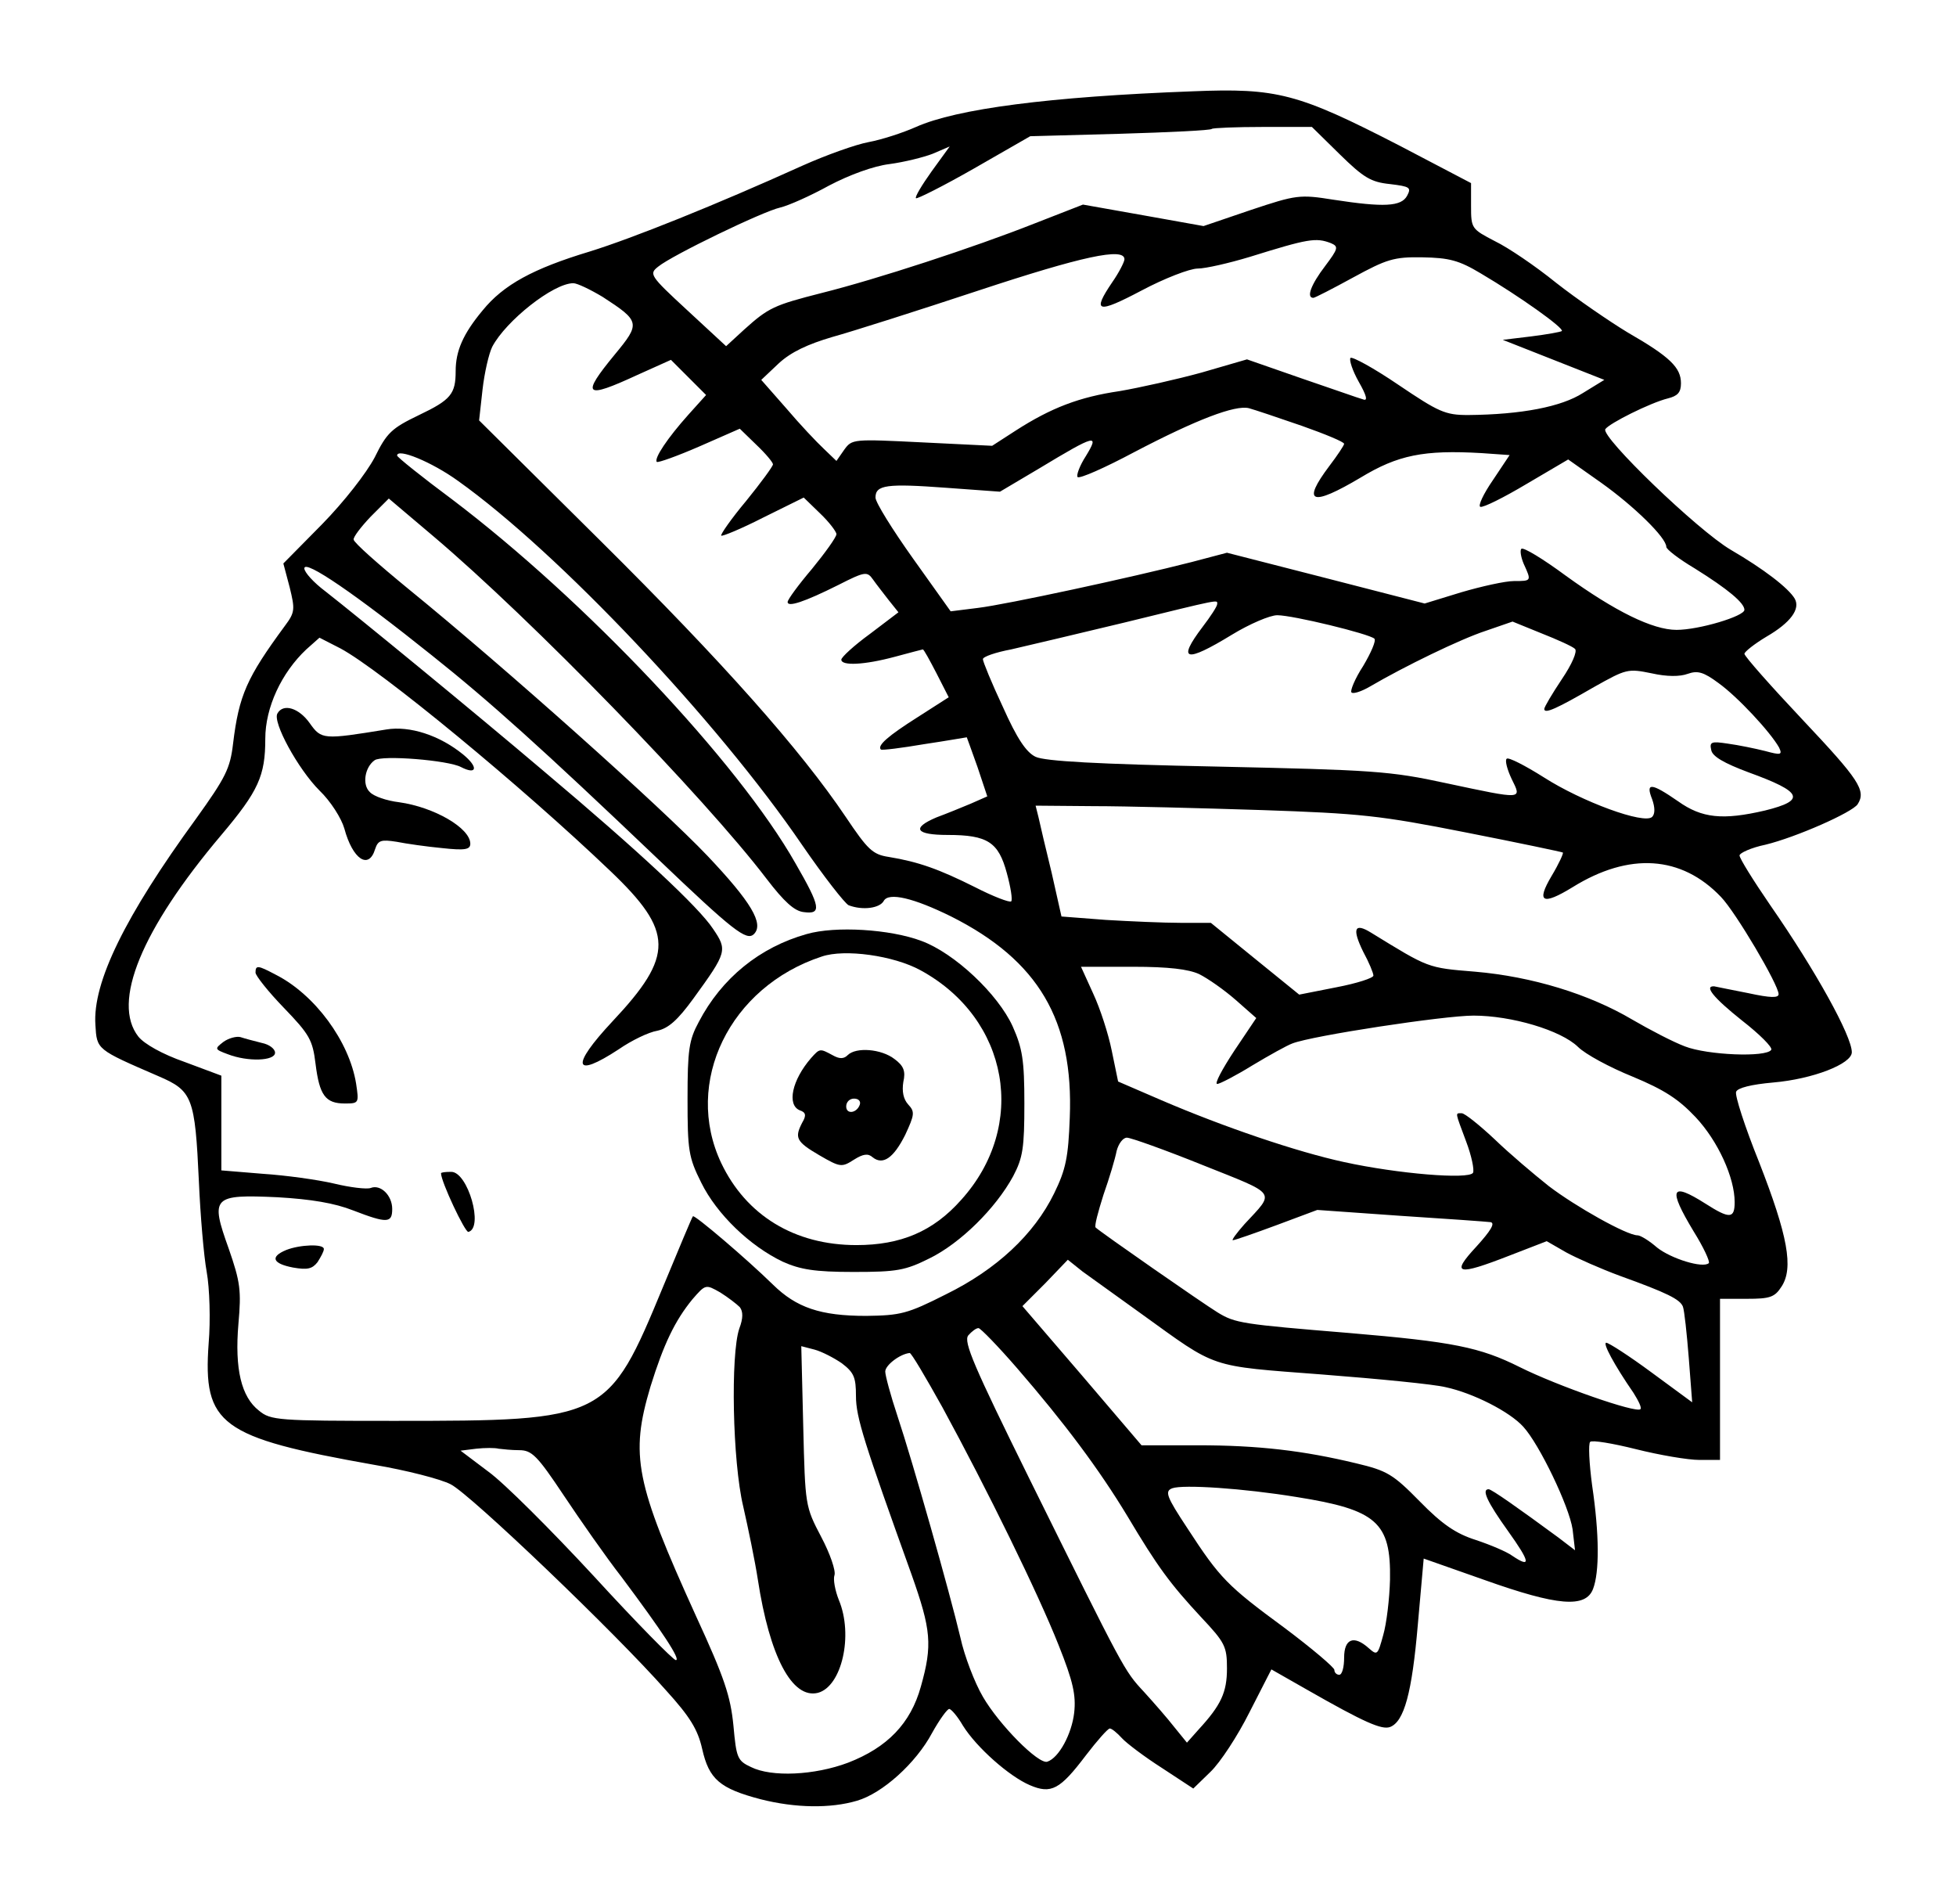 <?xml version="1.0" encoding="UTF-8" standalone="yes"?>
<svg version="1.0" xmlns="http://www.w3.org/2000/svg" width="300pt" height="292pt" viewBox="0 0 400 390" preserveAspectRatio="xMidYMid meet">
  <g transform="translate(0,390) scale(0.1,-0.1)" fill="#000000" stroke="none">
    <path d="M2440 3713 c-295 -11 -484 -36 -567 -73 -27 -12 -70 -26 -97 -31 -27
-5 -88 -27 -135 -48 -179 -81 -349 -149 -436 -176 -116 -35 -177 -68 -220
-121 -40 -48 -55 -83 -55 -124 0 -47 -10 -59 -75 -90 -56 -27 -66 -36 -91 -87
-17 -32 -62 -90 -108 -137 l-79 -80 13 -49 c11 -45 11 -51 -10 -79 -78 -106
-94 -142 -106 -241 -6 -51 -15 -69 -76 -154 -145 -199 -212 -335 -206 -422 3
-51 2 -50 129 -105 70 -30 75 -43 83 -216 3 -69 10 -152 16 -185 6 -33 8 -99
4 -146 -12 -167 23 -193 339 -249 65 -11 136 -29 157 -40 41 -21 337 -304 441
-422 49 -54 65 -80 74 -120 14 -62 36 -81 120 -103 71 -18 143 -19 197 -3 52
15 121 77 154 139 15 27 31 49 35 49 4 0 17 -15 28 -34 28 -45 95 -104 137
-122 44 -19 62 -9 115 61 23 30 45 55 49 55 4 0 15 -9 25 -20 9 -10 46 -38 82
-61 l64 -42 35 34 c20 19 56 74 80 122 l45 88 72 -41 c119 -68 154 -83 171
-77 29 11 45 70 57 210 l12 135 125 -44 c149 -53 207 -58 222 -18 13 34 13
111 -2 212 -6 45 -8 85 -4 89 4 4 46 -3 94 -15 48 -12 106 -22 130 -22 l42 0
0 165 0 165 55 0 c47 0 57 3 71 25 25 38 13 104 -46 255 -29 72 -50 137 -47
144 3 8 31 15 76 19 81 7 161 38 161 62 0 33 -74 167 -167 301 -35 51 -63 96
-63 102 0 5 24 16 53 22 62 15 178 66 189 83 18 28 2 51 -112 172 -66 70 -120
131 -120 136 0 4 20 20 45 35 50 29 70 57 58 78 -13 22 -64 61 -131 100 -68
40 -266 231 -257 247 8 12 92 54 128 63 20 5 27 12 27 31 0 32 -22 54 -109
104 -38 23 -105 69 -147 102 -42 34 -98 72 -125 85 -48 25 -49 26 -49 72 l0
47 -147 77 c-208 107 -250 118 -423 111z m301 -129 c49 -48 64 -57 103 -61 41
-5 44 -7 35 -24 -12 -22 -47 -24 -151 -8 -69 11 -76 10 -169 -21 l-97 -33
-123 22 -124 22 -100 -39 c-124 -49 -323 -114 -435 -142 -98 -25 -109 -30
-159 -75 l-37 -34 -80 74 c-77 71 -78 74 -59 89 28 23 214 113 250 121 17 4
62 24 100 45 42 22 91 40 124 44 30 4 70 14 88 21 l35 15 -37 -51 c-20 -28
-35 -53 -32 -55 2 -2 56 25 119 61 l115 66 184 5 c101 3 186 7 188 10 2 2 50
4 105 4 l100 0 57 -56z m-18 -182 c16 -7 15 -11 -12 -47 -29 -38 -39 -65 -24
-65 3 0 40 19 82 42 68 37 83 42 141 41 55 -1 75 -6 120 -33 78 -46 171 -112
166 -118 -3 -2 -31 -7 -63 -11 l-58 -7 104 -41 104 -41 -44 -27 c-44 -28 -125
-44 -235 -45 -47 0 -60 6 -143 62 -50 34 -94 58 -98 55 -3 -4 4 -26 17 -49 16
-28 19 -40 9 -36 -8 2 -64 22 -126 43 l-112 39 -93 -27 c-51 -14 -127 -31
-168 -38 -82 -12 -140 -34 -213 -81 l-48 -31 -143 7 c-142 7 -144 7 -160 -15
l-16 -23 -26 25 c-14 13 -49 50 -77 83 l-51 58 36 34 c25 23 59 39 110 54 40
11 175 54 299 95 212 70 299 89 299 64 0 -5 -11 -27 -25 -47 -42 -62 -31 -65
60 -17 47 25 99 45 115 45 16 0 64 11 107 24 119 37 135 40 166 28z m-1492
-110 c77 -50 78 -54 25 -118 -70 -85 -62 -92 46 -42 l69 31 36 -36 36 -36 -36
-40 c-43 -48 -71 -90 -65 -97 3 -2 42 12 88 32 l82 36 34 -33 c19 -18 34 -36
34 -40 0 -4 -25 -38 -55 -75 -31 -37 -53 -69 -51 -71 2 -2 41 14 86 37 l83 41
33 -32 c19 -18 34 -38 34 -43 0 -6 -23 -38 -50 -71 -28 -33 -50 -63 -50 -68 0
-11 34 0 104 35 55 28 59 28 71 11 7 -10 22 -29 32 -42 l20 -25 -58 -44 c-33
-24 -59 -48 -59 -53 0 -13 47 -11 110 6 30 8 56 15 57 15 2 0 14 -22 28 -49
l25 -49 -64 -41 c-60 -38 -83 -58 -75 -66 2 -2 42 3 89 11 47 7 86 14 87 14 0
0 10 -27 22 -61 l20 -60 -34 -15 c-19 -8 -51 -21 -70 -28 -52 -22 -43 -36 23
-36 82 0 104 -15 121 -78 8 -29 12 -55 9 -58 -3 -3 -37 10 -74 29 -74 37 -116
52 -177 62 -33 5 -43 15 -88 82 -93 138 -251 316 -502 565 l-249 247 7 63 c4
35 13 74 20 88 28 53 125 130 166 130 8 0 35 -13 60 -28z m1432 -264 c48 -17
87 -33 87 -37 0 -3 -14 -24 -30 -45 -58 -77 -37 -84 64 -24 76 46 129 57 248
50 l57 -4 -34 -51 c-20 -29 -31 -53 -26 -55 6 -2 48 19 95 47 l85 50 68 -48
c66 -47 133 -112 133 -131 0 -5 26 -25 58 -44 69 -43 102 -71 102 -85 0 -13
-93 -41 -139 -41 -49 0 -126 38 -227 111 -46 34 -87 59 -91 55 -3 -3 -1 -17 5
-31 16 -35 16 -35 -20 -35 -18 0 -67 -11 -108 -23 l-75 -23 -202 52 -203 52
-72 -19 c-125 -32 -380 -87 -438 -94 l-56 -7 -77 108 c-42 59 -77 115 -77 125
0 26 23 29 145 20 l110 -8 81 48 c116 70 123 71 95 25 -13 -20 -20 -40 -17
-43 4 -4 56 19 116 51 128 67 207 97 235 90 11 -3 59 -19 108 -36z m-1728
-113 c205 -146 531 -491 705 -746 44 -64 87 -119 95 -123 29 -11 64 -6 72 9
10 18 61 6 138 -32 179 -90 251 -213 243 -412 -3 -81 -8 -106 -32 -155 -41
-84 -118 -156 -222 -207 -79 -40 -93 -43 -163 -44 -94 0 -143 17 -191 64 -53
52 -161 144 -164 140 -2 -2 -29 -67 -61 -144 -113 -273 -117 -275 -551 -275
-238 0 -253 1 -277 21 -36 28 -50 85 -42 178 6 68 4 85 -20 154 -38 106 -33
111 100 105 69 -4 117 -12 155 -27 70 -27 80 -26 80 3 0 28 -24 51 -44 43 -8
-3 -42 1 -75 9 -34 8 -100 17 -146 20 l-85 7 0 97 0 97 -75 28 c-46 16 -83 37
-95 52 -55 70 6 219 170 413 76 90 90 121 90 197 0 64 33 135 84 183 l27 24
43 -22 c82 -44 371 -282 553 -456 130 -124 131 -173 4 -308 -86 -92 -80 -118
13 -57 26 18 61 35 79 38 23 5 42 22 74 66 69 95 70 99 40 143 -29 44 -151
158 -347 323 -145 123 -378 314 -447 368 -24 18 -43 39 -43 47 0 19 105 -53
261 -178 118 -94 225 -190 462 -416 155 -148 183 -170 198 -155 21 21 -6 66
-95 160 -94 99 -414 385 -613 547 -61 50 -112 95 -112 101 -1 5 15 26 35 47
l37 37 91 -77 c201 -170 555 -534 683 -702 36 -47 57 -66 76 -68 37 -5 35 10
-17 100 -118 208 -431 539 -703 745 -62 46 -113 87 -113 90 0 16 71 -13 125
-52z m1555 -252 c0 -5 -14 -26 -30 -47 -53 -70 -35 -74 60 -16 36 22 78 40 93
40 32 0 188 -38 199 -48 4 -4 -7 -29 -23 -56 -17 -26 -27 -51 -24 -54 3 -4 21
2 38 12 70 41 185 97 237 114 l55 19 59 -24 c33 -13 64 -27 69 -32 5 -5 -6
-31 -27 -62 -20 -30 -36 -57 -36 -61 0 -11 26 1 102 45 66 37 69 38 118 28 31
-7 58 -7 74 -1 20 7 32 4 63 -19 39 -28 106 -100 124 -132 7 -15 4 -16 -29 -7
-20 5 -54 12 -76 15 -33 5 -38 4 -34 -13 2 -13 26 -27 77 -46 110 -40 118 -57
33 -78 -86 -20 -129 -16 -178 19 -55 38 -67 39 -53 4 6 -17 6 -30 0 -36 -16
-16 -144 31 -222 81 -38 24 -73 42 -76 38 -4 -3 1 -22 10 -41 21 -43 26 -43
-134 -9 -115 25 -150 27 -469 34 -246 5 -353 11 -372 20 -19 9 -38 37 -67 102
-23 49 -41 93 -41 98 0 5 26 14 58 20 31 7 136 32 232 55 200 49 190 47 190
38z m90 -422 c204 -7 243 -11 420 -46 107 -21 197 -40 198 -41 2 -1 -8 -23
-23 -48 -32 -54 -19 -61 43 -23 116 72 223 65 304 -20 30 -31 118 -180 118
-199 0 -8 -16 -8 -62 2 -35 7 -66 13 -70 14 -21 1 -2 -23 57 -70 36 -28 63
-55 60 -60 -10 -16 -131 -11 -177 7 -24 9 -72 34 -108 55 -88 52 -205 88 -322
98 -98 8 -94 7 -213 80 -34 21 -39 8 -16 -39 12 -22 21 -44 21 -49 0 -5 -34
-16 -76 -24 l-76 -15 -90 73 -91 74 -62 0 c-34 0 -103 3 -153 6 l-91 7 -20 89
c-12 49 -24 100 -27 114 l-6 24 118 -1 c66 0 220 -4 344 -8z m-127 -336 c18
-9 51 -32 75 -53 l42 -37 -45 -67 c-25 -38 -41 -68 -35 -68 5 0 38 17 72 38
35 21 71 41 82 45 41 16 311 57 371 57 78 0 179 -30 214 -64 15 -15 65 -42
112 -61 65 -27 94 -46 129 -83 46 -49 80 -124 80 -174 0 -34 -10 -35 -60 -3
-71 45 -77 31 -24 -57 20 -32 34 -62 31 -65 -12 -11 -77 9 -106 32 -16 14 -34
25 -40 25 -22 0 -127 59 -182 101 -29 23 -80 66 -111 96 -31 29 -61 53 -67 53
-14 0 -14 4 9 -58 11 -29 17 -58 14 -64 -9 -14 -154 -2 -264 22 -97 21 -247
72 -375 127 l-88 38 -13 63 c-7 35 -24 87 -38 117 l-25 55 106 0 c74 0 114 -5
136 -15z m7 -391 c155 -62 149 -53 86 -121 -16 -18 -27 -33 -24 -33 4 0 44 14
90 31 l83 31 170 -12 c94 -6 177 -12 185 -13 10 -2 0 -18 -29 -50 -53 -57 -41
-61 69 -18 l75 29 40 -23 c22 -12 72 -34 110 -48 97 -35 123 -48 129 -63 3 -8
8 -55 12 -105 l7 -91 -83 61 c-46 34 -88 61 -93 61 -8 0 16 -45 56 -103 10
-16 17 -30 14 -33 -8 -9 -171 48 -247 86 -82 41 -137 52 -350 70 -219 18 -233
20 -269 42 -31 19 -238 163 -250 174 -3 3 5 32 16 67 12 34 24 74 27 90 4 15
13 27 21 27 8 0 78 -25 155 -56z m-125 -305 c157 -113 135 -106 370 -124 116
-9 229 -20 253 -26 56 -12 131 -50 159 -81 33 -36 94 -163 101 -210 l5 -43
-34 26 c-83 61 -137 99 -143 99 -15 0 -3 -26 40 -86 45 -63 48 -77 8 -50 -11
8 -44 22 -74 32 -41 13 -69 32 -115 79 -55 56 -67 63 -130 78 -108 26 -200 37
-325 37 l-115 0 -122 143 -122 142 47 47 46 48 30 -24 c17 -12 72 -52 121 -87z
m-823 14 c7 -9 7 -23 -1 -44 -18 -53 -14 -272 8 -364 10 -44 24 -111 30 -150
24 -157 70 -245 123 -232 49 13 73 118 43 190 -8 20 -12 43 -9 51 3 9 -9 44
-27 78 -33 63 -33 64 -37 227 l-4 164 27 -7 c15 -4 40 -17 56 -28 25 -19 29
-29 29 -67 0 -44 17 -96 114 -366 40 -113 43 -144 19 -229 -21 -76 -69 -125
-149 -156 -69 -26 -157 -30 -199 -9 -28 13 -30 19 -36 85 -6 60 -18 97 -77
225 -124 273 -135 328 -93 469 27 87 50 135 86 179 27 31 27 31 57 14 16 -10
34 -24 40 -30z m568 -125 c97 -112 168 -207 226 -303 62 -104 87 -138 151
-207 49 -52 53 -60 53 -105 0 -49 -12 -75 -58 -125 l-24 -27 -26 32 c-14 18
-42 50 -62 72 -41 44 -40 43 -235 437 -114 231 -135 280 -125 293 7 8 16 15
21 15 4 0 40 -37 79 -82z m-153 -80 c92 -169 196 -381 238 -487 30 -75 36
-103 32 -139 -5 -43 -31 -92 -55 -100 -18 -6 -99 76 -132 133 -17 29 -38 84
-46 121 -22 93 -98 361 -129 454 -14 42 -25 83 -25 91 0 13 30 36 50 38 3 1
33 -50 67 -111z m-867 -88 c26 0 37 -11 91 -92 34 -51 87 -127 119 -168 83
-111 122 -170 111 -170 -5 0 -81 77 -168 172 -87 94 -184 191 -216 214 l-57
43 32 4 c18 2 39 2 46 0 8 -1 27 -3 42 -3z m1593 -96 c164 -26 193 -52 191
-169 -1 -39 -7 -90 -14 -114 -11 -40 -12 -42 -29 -27 -31 28 -51 20 -51 -19 0
-19 -4 -35 -10 -35 -5 0 -10 4 -10 10 0 5 -46 44 -102 86 -117 86 -132 101
-199 204 -43 65 -47 76 -31 82 22 8 145 0 255 -18z"/>
    <path d="M565 2439 c-11 -17 42 -114 86 -158 23 -22 45 -57 51 -78 17 -63 50
-85 63 -42 6 18 12 20 44 15 20 -4 62 -10 94 -13 46 -5 57 -3 57 9 0 32 -74
75 -146 85 -25 3 -52 12 -60 21 -16 15 -10 51 10 65 15 11 151 0 177 -14 33
-17 36 0 4 26 -48 39 -109 59 -157 51 -129 -21 -133 -21 -157 13 -22 31 -54
41 -66 20z"/>
    <path d="M1649 1987 c-96 -27 -174 -90 -221 -180 -20 -37 -23 -57 -23 -157 0
-106 2 -120 28 -172 32 -65 100 -130 167 -162 36 -16 65 -21 145 -21 89 0 106
3 156 28 63 31 135 102 171 168 20 38 23 58 23 149 0 89 -4 113 -24 158 -30
66 -119 150 -187 175 -64 24 -176 31 -235 14z m233 -74 c182 -99 221 -319 83
-471 -57 -64 -123 -92 -214 -92 -127 0 -226 61 -277 168 -78 165 17 361 206
423 47 16 147 2 202 -28z"/>
    <path d="M1658 1733 c-39 -45 -50 -96 -23 -107 12 -4 14 -10 5 -25 -16 -31
-13 -39 35 -67 43 -25 46 -25 71 -9 19 12 29 13 38 5 21 -17 43 -2 67 46 19
41 20 47 6 62 -10 11 -13 27 -10 46 5 22 1 33 -18 47 -27 21 -79 25 -96 8 -8
-8 -17 -8 -31 0 -26 14 -26 14 -44 -6z m100 -95 c-6 -18 -28 -21 -28 -4 0 9 7
16 16 16 9 0 14 -5 12 -12z"/>
    <path d="M520 1908 c0 -6 26 -39 58 -72 53 -55 59 -66 65 -115 8 -64 20 -81
60 -81 29 0 29 1 23 41 -14 86 -84 182 -165 223 -36 19 -41 20 -41 4z"/>
    <path d="M454 1766 c-18 -14 -18 -15 9 -25 41 -16 97 -14 97 3 0 8 -12 17 -27
20 -16 4 -35 9 -44 12 -8 2 -24 -2 -35 -10z"/>
    <path d="M900 1497 c0 -17 49 -121 56 -120 32 8 -1 123 -35 123 -12 0 -21 -1
-21 -3z"/>
    <path d="M583 1340 c-34 -14 -28 -28 14 -36 29 -5 39 -3 50 11 7 11 13 22 13
27 0 11 -49 9 -77 -2z"/>
  </g>
</svg>